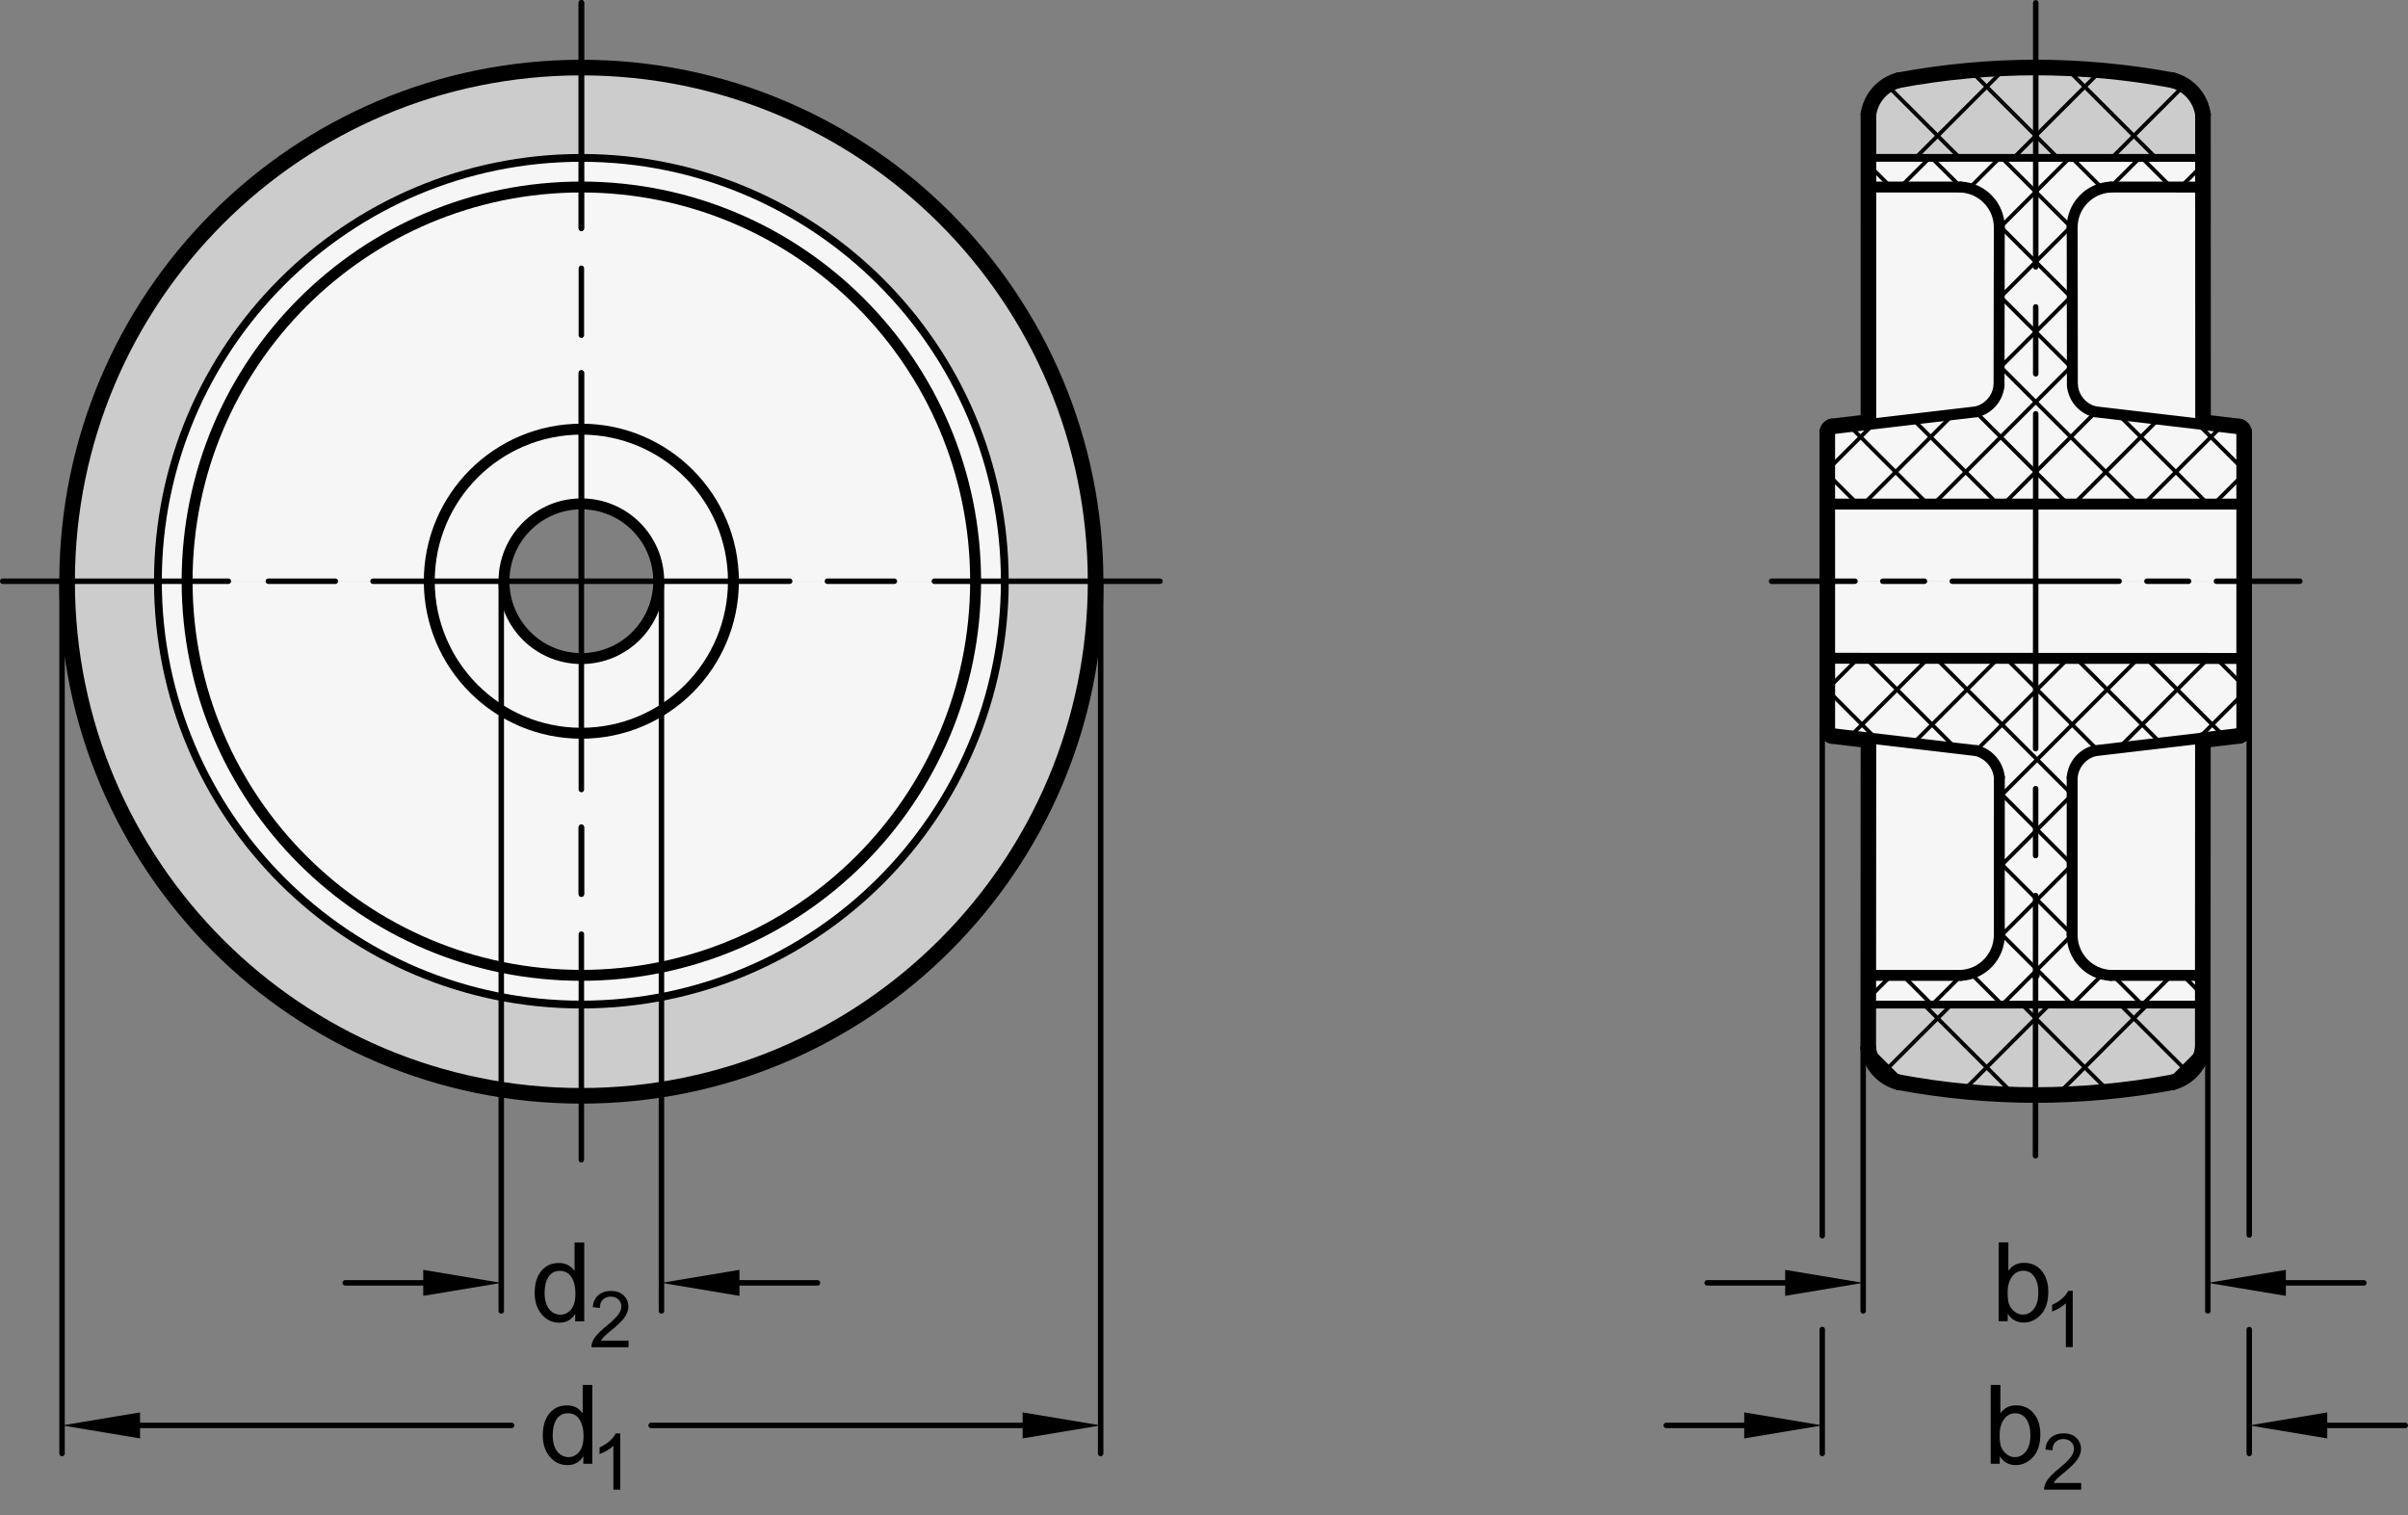 <?xml version="1.0" encoding="utf-8"?>
<!-- Generator: Adobe Illustrator 19.1.0, SVG Export Plug-In . SVG Version: 6.00 Build 0)  -->
<svg version="1.1" xmlns="http://www.w3.org/2000/svg" xmlns:xlink="http://www.w3.org/1999/xlink" x="0px" y="0px"
	 viewBox="0 0 218.734 137.664" enable-background="new 0 0 218.734 137.664" xml:space="preserve">
<rect x="0" y="0" width="218.734" height="137.664" fill="#808080" stroke="none"/>
<g id="MD_x5F_3_x5F_FUELLUNG_x5F_WS">
	<g id="LWPOLYLINE_9_">
		<path fill="#FFFFFF" d="M203.851,52.806l-37.863-0.005l-0.003,13.527c0,0.248,0.167,0.465,0.407,0.528l3.323,0.393l-0.008,24.009
			l30.385,0l0.01-24.017l3.328-0.395c0.235-0.068,0.403-0.274,0.422-0.518L203.851,52.806z"/>
	</g>
	<g id="LWPOLYLINE_10_">
		<path fill="#FFFFFF" d="M203.836,52.8l-37.851-0.006l0-13.545c0.013-0.239,0.177-0.443,0.407-0.508l3.329-0.394l0.003-24.006
			l30.389,0.006l0.004,24l3.313,0.402c0.243,0.07,0.414,0.289,0.423,0.542L203.836,52.8z"/>
	</g>
	<g id="LWPOLYLINE_11_">
		<path fill="#FFFFFF" d="M52.808,99.548C78.587,99.459,99.456,78.574,99.52,52.8H59.836c0,3.881-3.146,7.027-7.028,7.027
			S45.78,56.681,45.78,52.8H6.096C6.16,78.575,27.03,99.46,52.808,99.548"/>
	</g>
	<g id="LWPOLYLINE_12_">
		<path fill="#FFFFFF" d="M52.808,6.138c25.782,0,46.688,20.884,46.712,46.662H59.836c0.003-3.881-3.142-7.029-7.023-7.031
			c-3.881-0.003-7.03,3.141-7.033,7.022c0,0.003,0,0.007,0,0.01l-39.684,0C6.12,27.022,27.026,6.138,52.808,6.138"/>
	</g>
</g>
<g id="MD_x5F_3_x5F_FUELLUNG_x5F_GR">
	<g id="LWPOLYLINE">
		<path fill="#F6F6F6" d="M52.808,6.138c25.782,0,46.688,20.884,46.712,46.662H59.836c0.003-3.881-3.142-7.029-7.023-7.031
			c-3.881-0.003-7.03,3.141-7.033,7.022c0,0.003,0,0.007,0,0.01l-39.684,0C6.12,27.022,27.026,6.138,52.808,6.138"/>
	</g>
	<g id="LWPOLYLINE_1_">
		<path fill="#F6F6F6" d="M52.808,99.548C78.587,99.459,99.456,78.574,99.52,52.8H59.836c0,3.881-3.146,7.027-7.028,7.027
			S45.78,56.681,45.78,52.8H6.096C6.16,78.575,27.03,99.46,52.808,99.548"/>
	</g>
	<g id="LWPOLYLINE_4_">
		<path fill="#F6F6F6" d="M203.836,52.8l-37.851-0.006l0-13.545c0.013-0.239,0.177-0.443,0.407-0.508l3.329-0.394l0.003-24.006
			l30.389,0.006l0.004,24l3.313,0.402c0.243,0.07,0.414,0.289,0.423,0.542L203.836,52.8z"/>
	</g>
	<g id="LWPOLYLINE_6_">
		<path fill="#F6F6F6" d="M203.851,52.806l-37.863-0.005l-0.003,13.527c0,0.248,0.167,0.465,0.407,0.528l3.323,0.393l-0.008,24.009
			l30.385,0l0.01-24.017l3.328-0.395c0.235-0.068,0.403-0.274,0.422-0.518L203.851,52.806z"/>
	</g>
</g>
<g id="MD_x5F_6_x5F_COLOR_x5F_K027">
	<g id="LWPOLYLINE_2_">
		<path fill="#CCCCCC" d="M99.52,52.8c0,0.029,0,0.057,0,0.086C99.496,78.68,78.563,99.571,52.765,99.548S6.072,78.594,6.096,52.8
			l8.248,0.048c0.027,21.24,17.269,38.436,38.512,38.41C74.081,91.231,91.272,74.021,91.272,52.8H99.52z"/>
	</g>
	<g id="LWPOLYLINE_3_">
		<path fill="#CCCCCC" d="M99.52,52.8C99.496,27.006,78.563,6.114,52.765,6.138C27,6.162,6.12,27.039,6.096,52.8l8.248,0
			c0-21.238,17.218-38.456,38.46-38.458C74.047,14.34,91.27,31.556,91.272,52.796L99.52,52.8z"/>
	</g>
	<g id="LWPOLYLINE_5_">
		<path fill="#CCCCCC" d="M197.396,7.292c-4.115-0.77-8.292-1.159-12.478-1.161c-4.166-0.043-8.326,0.34-12.414,1.144
			c-1.466,0.379-2.562,1.6-2.78,3.099l-0.003,3.967l30.388,0.003l0.001-3.952C199.905,8.91,198.838,7.692,197.396,7.292z"/>
	</g>
	<g id="LWPOLYLINE_7_">
		<path fill="#CCCCCC" d="M197.396,98.307c-4.154,0.776-8.371,1.166-12.597,1.164c-4.126,0.033-8.246-0.351-12.295-1.147
			c-1.473-0.386-2.574-1.613-2.799-3.119l0.003-3.948l30.386,0l-0.002,3.96C199.899,96.697,198.836,97.916,197.396,98.307z"/>
	</g>
</g>
<g id="MD_x5F_1_x5F_025">
	<g id="CIRCLE">
		
			<path fill="none" stroke="#000000" stroke-width="0.354" stroke-linecap="round" stroke-linejoin="round" stroke-miterlimit="10" d="
			M99.52,52.843c0,25.794-20.914,46.705-46.712,46.705S6.096,78.637,6.096,52.843S27.01,6.138,52.808,6.138
			S99.52,27.048,99.52,52.843L99.52,52.843z"/>
	</g>
</g>
<g id="MD_x5F_1_x5F_100">
	<g id="CIRCLE_1_">
		
			<path fill="none" stroke="#000000" stroke-width="1.417" stroke-linecap="round" stroke-linejoin="round" stroke-miterlimit="10" d="
			M99.52,52.843c0,25.794-20.914,46.705-46.712,46.705S6.096,78.637,6.096,52.843S27.01,6.138,52.808,6.138
			S99.52,27.048,99.52,52.843L99.52,52.843z"/>
	</g>
	<g id="LINE_8_">
		
			<line fill="none" stroke="#000000" stroke-width="1.417" stroke-linecap="round" stroke-linejoin="round" stroke-miterlimit="10" x1="200.108" y1="10.395" x2="200.116" y2="38.354"/>
	</g>
	<g id="ARC">
		
			<path fill="none" stroke="#000000" stroke-width="1.417" stroke-linecap="round" stroke-linejoin="round" stroke-miterlimit="10" d="
			M197.353,7.288c-4.141-0.771-8.344-1.158-12.556-1.157"/>
	</g>
	<g id="ARC_1_">
		
			<path fill="none" stroke="#000000" stroke-width="1.417" stroke-linecap="round" stroke-linejoin="round" stroke-miterlimit="10" d="
			M200.108,10.395c-0.207-1.497-1.294-2.723-2.755-3.107"/>
	</g>
	<g id="LINE_14_">
		
			<line fill="none" stroke="#000000" stroke-width="1.417" stroke-linecap="round" stroke-linejoin="round" stroke-miterlimit="10" x1="169.722" y1="10.395" x2="169.721" y2="38.345"/>
	</g>
	<g id="ARC_2_">
		
			<path fill="none" stroke="#000000" stroke-width="1.417" stroke-linecap="round" stroke-linejoin="round" stroke-miterlimit="10" d="
			M185.034,6.131c-4.212-0.001-8.415,0.386-12.556,1.157"/>
	</g>
	<g id="ARC_3_">
		
			<path fill="none" stroke="#000000" stroke-width="1.417" stroke-linecap="round" stroke-linejoin="round" stroke-miterlimit="10" d="
			M172.502,7.278c-1.473,0.379-2.571,1.61-2.78,3.117"/>
	</g>
	<g id="LINE_15_">
		
			<line fill="none" stroke="#000000" stroke-width="1.417" stroke-linecap="round" stroke-linejoin="round" stroke-miterlimit="10" x1="200.091" y1="95.218" x2="200.103" y2="67.241"/>
	</g>
	<g id="ARC_4_">
		
			<path fill="none" stroke="#000000" stroke-width="1.417" stroke-linecap="round" stroke-linejoin="round" stroke-miterlimit="10" d="
			M184.778,99.476c4.212,0.003,8.416-0.382,12.557-1.152"/>
	</g>
	<g id="ARC_5_">
		
			<path fill="none" stroke="#000000" stroke-width="1.417" stroke-linecap="round" stroke-linejoin="round" stroke-miterlimit="10" d="
			M197.335,98.324c1.462-0.383,2.549-1.609,2.757-3.106"/>
	</g>
	<g id="LINE_16_">
		
			<line fill="none" stroke="#000000" stroke-width="1.417" stroke-linecap="round" stroke-linejoin="round" stroke-miterlimit="10" x1="169.705" y1="95.206" x2="169.723" y2="67.25"/>
	</g>
	<g id="ARC_6_">
		
			<path fill="none" stroke="#000000" stroke-width="1.417" stroke-linecap="round" stroke-linejoin="round" stroke-miterlimit="10" d="
			M172.459,98.314c4.141,0.773,8.344,1.162,12.556,1.162"/>
	</g>
	<g id="ARC_7_">
		
			<path fill="none" stroke="#000000" stroke-width="1.417" stroke-linecap="round" stroke-linejoin="round" stroke-miterlimit="10" d="
			M169.705,95.206c0.208,1.506,1.306,2.738,2.779,3.118"/>
	</g>
	<g id="LINE_18_">
		
			<line fill="none" stroke="#000000" stroke-width="1.417" stroke-linecap="round" stroke-linejoin="round" stroke-miterlimit="10" x1="165.984" y1="39.267" x2="165.986" y2="66.302"/>
	</g>
	<g id="ARC_8_">
		
			<path fill="none" stroke="#000000" stroke-width="1.417" stroke-linecap="round" stroke-linejoin="round" stroke-miterlimit="10" d="
			M166.392,38.739c-0.249,0.065-0.419,0.296-0.407,0.554"/>
	</g>
	<g id="LINE_19_">
		
			<line fill="none" stroke="#000000" stroke-width="1.417" stroke-linecap="round" stroke-linejoin="round" stroke-miterlimit="10" x1="166.392" y1="38.739" x2="169.721" y2="38.345"/>
	</g>
	<g id="LINE_20_">
		
			<line fill="none" stroke="#000000" stroke-width="1.417" stroke-linecap="round" stroke-linejoin="round" stroke-miterlimit="10" x1="203.852" y1="39.304" x2="203.852" y2="66.237"/>
	</g>
	<g id="ARC_13_">
		
			<path fill="none" stroke="#000000" stroke-width="1.417" stroke-linecap="round" stroke-linejoin="round" stroke-miterlimit="10" d="
			M203.852,39.304c-0.002-0.259-0.174-0.485-0.423-0.556"/>
	</g>
	<g id="LINE_82_">
		
			<line fill="none" stroke="#000000" stroke-width="1.417" stroke-linecap="round" stroke-linejoin="round" stroke-miterlimit="10" x1="203.429" y1="38.747" x2="200.116" y2="38.354"/>
	</g>
	<g id="ARC_14_">
		
			<path fill="none" stroke="#000000" stroke-width="1.417" stroke-linecap="round" stroke-linejoin="round" stroke-miterlimit="10" d="
			M165.986,66.302c-0.012,0.258,0.157,0.489,0.407,0.554"/>
	</g>
	<g id="LINE_83_">
		
			<line fill="none" stroke="#000000" stroke-width="1.417" stroke-linecap="round" stroke-linejoin="round" stroke-miterlimit="10" x1="166.393" y1="66.856" x2="169.722" y2="67.25"/>
	</g>
	<g id="ARC_15_">
		
			<path fill="none" stroke="#000000" stroke-width="1.417" stroke-linecap="round" stroke-linejoin="round" stroke-miterlimit="10" d="
			M203.43,66.846c0.267-0.077,0.443-0.332,0.422-0.609"/>
	</g>
	<g id="LINE_84_">
		
			<line fill="none" stroke="#000000" stroke-width="1.417" stroke-linecap="round" stroke-linejoin="round" stroke-miterlimit="10" x1="203.43" y1="66.846" x2="200.103" y2="67.241"/>
	</g>
</g>
<g id="MD_x5F_1_x5F_070">
	<g id="CIRCLE_2_">
		
			<path fill="none" stroke="#000000" stroke-width="0.992" stroke-linecap="round" stroke-linejoin="round" stroke-miterlimit="10" d="
			M88.62,52.796c0,19.776-16.034,35.807-35.812,35.807S16.996,72.572,16.996,52.796s16.034-35.807,35.812-35.807
			S88.62,33.02,88.62,52.796L88.62,52.796z"/>
	</g>
	<g id="CIRCLE_9_">
		
			<path fill="none" stroke="#000000" stroke-width="0.992" stroke-linecap="round" stroke-linejoin="round" stroke-miterlimit="10" d="
			M66.622,52.798c0,7.628-6.185,13.812-13.814,13.812s-13.814-6.184-13.814-13.812s6.185-13.812,13.814-13.812
			S66.622,45.17,66.622,52.798L66.622,52.798z"/>
	</g>
	<g id="CIRCLE_10_">
		
			<path fill="none" stroke="#000000" stroke-width="0.992" stroke-linecap="round" stroke-linejoin="round" stroke-miterlimit="10" d="
			M59.836,52.8c0,3.881-3.146,7.027-7.028,7.027S45.78,56.681,45.78,52.8s3.146-7.027,7.028-7.027S59.836,48.919,59.836,52.8
			L59.836,52.8z"/>
	</g>
	<g id="LINE_9_">
		
			<line fill="none" stroke="#000000" stroke-width="0.992" stroke-linecap="round" stroke-linejoin="round" stroke-miterlimit="10" x1="169.721" y1="38.558" x2="179.531" y2="37.408"/>
	</g>
	<g id="LINE_10_">
		
			<line fill="none" stroke="#000000" stroke-width="0.992" stroke-linecap="round" stroke-linejoin="round" stroke-miterlimit="10" x1="181.586" y1="34.993" x2="181.609" y2="20.642"/>
	</g>
	<g id="LINE_11_">
		
			<line fill="none" stroke="#000000" stroke-width="0.992" stroke-linecap="round" stroke-linejoin="round" stroke-miterlimit="10" x1="165.983" y1="45.792" x2="203.835" y2="45.792"/>
	</g>
	<g id="LINE_12_">
		
			<line fill="none" stroke="#000000" stroke-width="0.992" stroke-linecap="round" stroke-linejoin="round" stroke-miterlimit="10" x1="200.117" y1="38.558" x2="190.266" y2="37.4"/>
	</g>
	<g id="LINE_13_">
		
			<line fill="none" stroke="#000000" stroke-width="0.992" stroke-linecap="round" stroke-linejoin="round" stroke-miterlimit="10" x1="188.247" y1="34.994" x2="188.229" y2="20.551"/>
	</g>
	<g id="LINE_29_">
		
			<line fill="none" stroke="#000000" stroke-width="0.992" stroke-linecap="round" stroke-linejoin="round" stroke-miterlimit="10" x1="165.982" y1="59.801" x2="203.832" y2="59.815"/>
	</g>
	<g id="LINE_35_">
		
			<line fill="none" stroke="#000000" stroke-width="0.992" stroke-linecap="round" stroke-linejoin="round" stroke-miterlimit="10" x1="181.613" y1="70.605" x2="181.609" y2="84.942"/>
	</g>
	<g id="LINE_36_">
		
			<line fill="none" stroke="#000000" stroke-width="0.992" stroke-linecap="round" stroke-linejoin="round" stroke-miterlimit="10" x1="188.227" y1="70.644" x2="188.227" y2="84.912"/>
	</g>
	<g id="ARC_9_">
		
			<path fill="none" stroke="#000000" stroke-width="0.992" stroke-linecap="round" stroke-linejoin="round" stroke-miterlimit="10" d="
			M179.531,37.408c1.132-0.281,1.958-1.253,2.055-2.415"/>
	</g>
	<g id="ARC_10_">
		
			<path fill="none" stroke="#000000" stroke-width="0.992" stroke-linecap="round" stroke-linejoin="round" stroke-miterlimit="10" d="
			M188.247,34.994c0.095,1.15,0.906,2.115,2.023,2.406"/>
	</g>
	<g id="LINE_74_">
		
			<line fill="none" stroke="#000000" stroke-width="0.992" stroke-linecap="round" stroke-linejoin="round" stroke-miterlimit="10" x1="169.722" y1="16.989" x2="178.106" y2="16.992"/>
	</g>
	<g id="LINE_75_">
		
			<line fill="none" stroke="#000000" stroke-width="0.992" stroke-linecap="round" stroke-linejoin="round" stroke-miterlimit="10" x1="169.709" y1="88.61" x2="178.106" y2="88.608"/>
	</g>
	<g id="LINE_77_">
		
			<line fill="none" stroke="#000000" stroke-width="0.992" stroke-linecap="round" stroke-linejoin="round" stroke-miterlimit="10" x1="191.731" y1="88.608" x2="200.094" y2="88.611"/>
	</g>
	<g id="LINE_78_">
		
			<line fill="none" stroke="#000000" stroke-width="0.992" stroke-linecap="round" stroke-linejoin="round" stroke-miterlimit="10" x1="169.715" y1="67.036" x2="179.525" y2="68.19"/>
	</g>
	<g id="LINE_79_">
		
			<line fill="none" stroke="#000000" stroke-width="0.992" stroke-linecap="round" stroke-linejoin="round" stroke-miterlimit="10" x1="200.111" y1="67.048" x2="190.261" y2="68.202"/>
	</g>
	<g id="ARC_11_">
		
			<path fill="none" stroke="#000000" stroke-width="0.992" stroke-linecap="round" stroke-linejoin="round" stroke-miterlimit="10" d="
			M181.613,70.605c-0.127-1.16-0.957-2.122-2.087-2.416"/>
	</g>
	<g id="ARC_12_">
		
			<path fill="none" stroke="#000000" stroke-width="0.992" stroke-linecap="round" stroke-linejoin="round" stroke-miterlimit="10" d="
			M190.264,68.202c-1.13,0.298-1.947,1.278-2.037,2.442"/>
	</g>
	<g id="LINE_85_">
		
			<line fill="none" stroke="#000000" stroke-width="0.992" stroke-linecap="round" stroke-linejoin="round" stroke-miterlimit="10" x1="200.108" y1="16.995" x2="191.731" y2="16.992"/>
	</g>
	<g id="ARC_16_">
		
			<path fill="none" stroke="#000000" stroke-width="0.992" stroke-linecap="round" stroke-linejoin="round" stroke-miterlimit="10" d="
			M181.609,20.688c0.016-1.973-1.532-3.606-3.503-3.697"/>
	</g>
	<g id="ARC_17_">
		
			<path fill="none" stroke="#000000" stroke-width="0.992" stroke-linecap="round" stroke-linejoin="round" stroke-miterlimit="10" d="
			M191.731,16.992c-1.972,0.09-3.519,1.723-3.503,3.697"/>
	</g>
	<g id="ARC_18_">
		
			<path fill="none" stroke="#000000" stroke-width="0.992" stroke-linecap="round" stroke-linejoin="round" stroke-miterlimit="10" d="
			M178.106,88.608c1.972-0.09,3.519-1.723,3.503-3.697"/>
	</g>
	<g id="ARC_19_">
		
			<path fill="none" stroke="#000000" stroke-width="0.992" stroke-linecap="round" stroke-linejoin="round" stroke-miterlimit="10" d="
			M188.227,84.912c-0.016,1.973,1.532,3.606,3.503,3.697"/>
	</g>
</g>
<g id="MD_x5F_2_x5F_BEMASSUNG">
	<g id="LINE">
		
			<line stroke="#000000" stroke-width="0.496" stroke-linecap="round" stroke-linejoin="round" stroke-miterlimit="10" x1="5.635" y1="52.791" x2="5.635" y2="132.039"/>
	</g>
	<g id="LINE_1_">
		
			<line stroke="#000000" stroke-width="0.496" stroke-linecap="round" stroke-linejoin="round" stroke-miterlimit="10" x1="99.98" y1="52.8" x2="99.98" y2="132.039"/>
	</g>
	<g id="LINE_2_">
		
			<line stroke="#000000" stroke-width="0.496" stroke-linecap="round" stroke-linejoin="round" stroke-miterlimit="10" x1="12.722" y1="129.488" x2="46.471" y2="129.488"/>
	</g>
	<g id="LINE_3_">
		
			<line stroke="#000000" stroke-width="0.496" stroke-linecap="round" stroke-linejoin="round" stroke-miterlimit="10" x1="92.894" y1="129.488" x2="59.145" y2="129.488"/>
	</g>
	<g id="SOLID">
		<polygon points="12.722,128.307 5.635,129.488 12.722,130.669 		"/>
	</g>
	<g id="SOLID_1_">
		<polygon points="92.894,128.307 99.98,129.488 92.894,130.669 		"/>
	</g>
	<g id="MTEXT">
		<g>
			<path d="M53.808,132.971h-0.821v-0.66h-0.02c-0.316,0.521-0.793,0.782-1.432,0.782c-0.635,0-1.166-0.252-1.591-0.755
				s-0.638-1.155-0.638-1.957c0-0.837,0.2-1.499,0.601-1.984s0.93-0.728,1.588-0.728c0.619,0,1.09,0.236,1.413,0.708h0.02v-2.57
				h0.879V132.971z M51.628,132.37c0.384,0,0.71-0.158,0.978-0.475c0.267-0.315,0.401-0.795,0.401-1.437
				c0-0.632-0.122-1.136-0.367-1.51c-0.244-0.375-0.595-0.563-1.051-0.563s-0.801,0.184-1.034,0.55
				c-0.233,0.367-0.35,0.848-0.35,1.444c0,0.43,0.063,0.794,0.188,1.092c0.125,0.299,0.3,0.522,0.525,0.672
				C51.145,132.295,51.381,132.37,51.628,132.37z"/>
		</g>
		<g>
			<path d="M56.342,135.322h-0.625v-3.979c-0.313,0.296-0.73,0.547-1.253,0.753v-0.604c0.72-0.345,1.21-0.771,1.471-1.28h0.406
				V135.322z"/>
		</g>
	</g>
	<g id="LINE_4_">
		
			<line stroke="#000000" stroke-width="0.496" stroke-linecap="round" stroke-linejoin="round" stroke-miterlimit="10" x1="45.532" y1="52.8" x2="45.532" y2="119.09"/>
	</g>
	<g id="LINE_5_">
		
			<line stroke="#000000" stroke-width="0.496" stroke-linecap="round" stroke-linejoin="round" stroke-miterlimit="10" x1="60.084" y1="52.794" x2="60.084" y2="119.09"/>
	</g>
	<g id="LINE_6_">
		
			<line stroke="#000000" stroke-width="0.496" stroke-linecap="round" stroke-linejoin="round" stroke-miterlimit="10" x1="38.446" y1="116.539" x2="31.359" y2="116.539"/>
	</g>
	<g id="LINE_7_">
		
			<line stroke="#000000" stroke-width="0.496" stroke-linecap="round" stroke-linejoin="round" stroke-miterlimit="10" x1="67.17" y1="116.539" x2="74.257" y2="116.539"/>
	</g>
	<g id="MTEXT_1_">
		<g>
			<path d="M53.07,120.035H52.25v-0.66h-0.02c-0.316,0.521-0.793,0.782-1.432,0.782c-0.635,0-1.166-0.252-1.591-0.755
				s-0.638-1.155-0.638-1.957c0-0.837,0.2-1.499,0.601-1.984s0.93-0.728,1.588-0.728c0.619,0,1.09,0.236,1.413,0.708h0.02v-2.57
				h0.879V120.035z M50.891,119.435c0.384,0,0.71-0.158,0.978-0.475c0.267-0.315,0.401-0.795,0.401-1.437
				c0-0.632-0.122-1.136-0.367-1.51c-0.244-0.375-0.595-0.563-1.051-0.563s-0.801,0.184-1.034,0.55
				c-0.233,0.367-0.35,0.848-0.35,1.444c0,0.43,0.063,0.794,0.188,1.092c0.125,0.299,0.3,0.522,0.525,0.672
				C50.407,119.359,50.643,119.435,50.891,119.435z"/>
		</g>
		<g>
			<path d="M57.091,122.387h-3.369c0-0.287,0.1-0.577,0.3-0.871c0.2-0.294,0.575-0.661,1.123-1.104
				c0.335-0.268,0.635-0.55,0.899-0.845s0.396-0.591,0.396-0.89c0-0.257-0.091-0.469-0.272-0.637s-0.411-0.251-0.688-0.251
				c-0.28,0-0.515,0.086-0.705,0.258c-0.19,0.173-0.286,0.43-0.288,0.772l-0.642-0.073c0.04-0.477,0.209-0.841,0.509-1.093
				c0.299-0.252,0.679-0.378,1.14-0.378c0.5,0,0.889,0.138,1.167,0.414s0.418,0.61,0.418,1.001c0,0.326-0.118,0.656-0.353,0.991
				c-0.234,0.334-0.703,0.781-1.403,1.341c-0.368,0.294-0.612,0.547-0.732,0.76h2.502V122.387z"/>
		</g>
	</g>
	<g id="SOLID_2_">
		<polygon points="38.446,115.358 45.532,116.539 38.446,117.72 		"/>
	</g>
	<g id="SOLID_3_">
		<polygon points="67.17,115.358 60.084,116.539 67.17,117.72 		"/>
	</g>
	<g id="LINE_21_">
		
			<line stroke="#000000" stroke-width="0.496" stroke-linecap="round" stroke-linejoin="round" stroke-miterlimit="10" x1="165.525" y1="120.776" x2="165.525" y2="132.039"/>
	</g>
	<g id="LINE_22_">
		
			<line stroke="#000000" stroke-width="0.496" stroke-linecap="round" stroke-linejoin="round" stroke-miterlimit="10" x1="204.313" y1="120.785" x2="204.313" y2="132.039"/>
	</g>
	<g id="LINE_23_">
		
			<line stroke="#000000" stroke-width="0.496" stroke-linecap="round" stroke-linejoin="round" stroke-miterlimit="10" x1="158.439" y1="129.488" x2="151.352" y2="129.488"/>
	</g>
	<g id="LINE_24_">
		
			<line stroke="#000000" stroke-width="0.496" stroke-linecap="round" stroke-linejoin="round" stroke-miterlimit="10" x1="211.399" y1="129.488" x2="218.486" y2="129.488"/>
	</g>
	<g id="MTEXT_2_">
		<g>
			<path d="M181.734,128.367c0.326-0.466,0.792-0.698,1.398-0.698c0.668,0,1.202,0.242,1.603,0.728s0.602,1.119,0.602,1.901
				c0,0.902-0.225,1.594-0.672,2.074c-0.448,0.48-0.973,0.721-1.571,0.721c-0.609,0-1.084-0.257-1.423-0.772h-0.02v0.65h-0.821
				v-7.164h0.88v2.561H181.734z M183.024,132.37c0.408,0,0.744-0.176,1.01-0.525c0.266-0.351,0.398-0.842,0.398-1.474
				c0-0.609-0.122-1.092-0.367-1.449c-0.244-0.356-0.581-0.535-1.011-0.535c-0.424,0-0.766,0.185-1.024,0.553
				s-0.389,0.834-0.389,1.397c0,0.551,0.054,0.942,0.161,1.175c0.107,0.233,0.27,0.435,0.486,0.604
				C182.505,132.285,182.751,132.37,183.024,132.37z"/>
		</g>
		<g>
			<path d="M189.044,135.322h-3.369c0-0.287,0.101-0.577,0.3-0.871c0.2-0.294,0.575-0.661,1.123-1.104
				c0.335-0.268,0.635-0.55,0.898-0.845s0.396-0.591,0.396-0.89c0-0.257-0.091-0.469-0.272-0.637s-0.411-0.251-0.688-0.251
				c-0.28,0-0.515,0.086-0.704,0.258c-0.19,0.173-0.286,0.43-0.288,0.772l-0.643-0.073c0.04-0.477,0.209-0.841,0.509-1.093
				s0.68-0.378,1.14-0.378c0.5,0,0.889,0.138,1.168,0.414c0.278,0.276,0.418,0.61,0.418,1.001c0,0.326-0.117,0.656-0.353,0.991
				c-0.234,0.334-0.702,0.781-1.403,1.341c-0.367,0.294-0.611,0.547-0.732,0.76h2.502V135.322z"/>
		</g>
	</g>
	<g id="SOLID_4_">
		<polygon points="158.439,128.307 165.525,129.488 158.439,130.669 		"/>
	</g>
	<g id="SOLID_5_">
		<polygon points="211.399,128.307 204.313,129.488 211.399,130.669 		"/>
	</g>
	<g id="LINE_25_">
		
			<line stroke="#000000" stroke-width="0.496" stroke-linecap="round" stroke-linejoin="round" stroke-miterlimit="10" x1="169.244" y1="95.206" x2="169.244" y2="119.09"/>
	</g>
	<g id="LINE_26_">
		
			<line stroke="#000000" stroke-width="0.496" stroke-linecap="round" stroke-linejoin="round" stroke-miterlimit="10" x1="200.552" y1="95.218" x2="200.552" y2="119.09"/>
	</g>
	<g id="LINE_27_">
		
			<line stroke="#000000" stroke-width="0.496" stroke-linecap="round" stroke-linejoin="round" stroke-miterlimit="10" x1="162.158" y1="116.539" x2="155.071" y2="116.539"/>
	</g>
	<g id="LINE_28_">
		
			<line stroke="#000000" stroke-width="0.496" stroke-linecap="round" stroke-linejoin="round" stroke-miterlimit="10" x1="207.639" y1="116.539" x2="214.725" y2="116.539"/>
	</g>
	<g id="MTEXT_3_">
		<g>
			<path d="M182.457,115.418c0.326-0.466,0.792-0.698,1.398-0.698c0.668,0,1.202,0.242,1.603,0.728s0.602,1.119,0.602,1.901
				c0,0.902-0.225,1.594-0.672,2.074c-0.448,0.48-0.973,0.721-1.571,0.721c-0.609,0-1.084-0.257-1.423-0.772h-0.02v0.65h-0.821
				v-7.164h0.88v2.561H182.457z M183.747,119.421c0.408,0,0.744-0.176,1.01-0.525c0.266-0.351,0.398-0.842,0.398-1.474
				c0-0.609-0.122-1.092-0.367-1.449c-0.244-0.356-0.581-0.535-1.011-0.535c-0.424,0-0.766,0.185-1.024,0.553
				s-0.389,0.834-0.389,1.397c0,0.551,0.054,0.942,0.161,1.175c0.107,0.233,0.27,0.435,0.486,0.604
				C183.228,119.336,183.473,119.421,183.747,119.421z"/>
		</g>
		<g>
			<path d="M188.279,122.373h-0.624v-3.979c-0.313,0.296-0.73,0.547-1.253,0.753v-0.604c0.72-0.345,1.21-0.771,1.471-1.28h0.406
				V122.373z"/>
		</g>
	</g>
	<g id="SOLID_6_">
		<polygon points="162.158,115.358 169.244,116.539 162.158,117.72 		"/>
	</g>
	<g id="SOLID_7_">
		<polygon points="207.639,115.358 200.552,116.539 207.639,117.72 		"/>
	</g>
	<g id="LINE_86_">
		
			<line stroke="#000000" stroke-width="0.496" stroke-linecap="round" stroke-linejoin="round" stroke-miterlimit="10" x1="165.525" y1="66.302" x2="165.525" y2="112.257"/>
	</g>
	<g id="LINE_87_">
		
			<line stroke="#000000" stroke-width="0.496" stroke-linecap="round" stroke-linejoin="round" stroke-miterlimit="10" x1="204.313" y1="66.236" x2="204.313" y2="112.191"/>
	</g>
</g>
<g id="MD_x5F_2_x5F_MITTELLINIE">
	<g id="LINE_17_">
		<path d="M208.909,53.048h-7.577c-0.137,0-0.248-0.111-0.248-0.248s0.111-0.248,0.248-0.248h7.577c0.137,0,0.248,0.111,0.248,0.248
			S209.045,53.048,208.909,53.048z M198.806,53.048h-3.788c-0.137,0-0.248-0.111-0.248-0.248s0.111-0.248,0.248-0.248h3.788
			c0.137,0,0.248,0.111,0.248,0.248S198.943,53.048,198.806,53.048z M192.492,53.048h-15.153c-0.137,0-0.248-0.111-0.248-0.248
			s0.111-0.248,0.248-0.248h15.153c0.137,0,0.248,0.111,0.248,0.248S192.628,53.048,192.492,53.048z M174.813,53.048h-3.789
			c-0.137,0-0.248-0.111-0.248-0.248s0.111-0.248,0.248-0.248h3.789c0.137,0,0.248,0.111,0.248,0.248S174.95,53.048,174.813,53.048z
			 M168.499,53.048h-7.577c-0.137,0-0.248-0.111-0.248-0.248s0.111-0.248,0.248-0.248h7.577c0.137,0,0.248,0.111,0.248,0.248
			S168.635,53.048,168.499,53.048z"/>
	</g>
</g>
<g id="MD_x5F_1_x5F_035">
	<g id="LINE_30_">
		
			<line fill="none" stroke="#000000" stroke-width="0.496" stroke-linecap="round" stroke-linejoin="round" stroke-miterlimit="10" x1="184.918" y1="37.59" x2="184.912" y2="68.01"/>
	</g>
	<g id="LINE_31_">
		
			<line fill="none" stroke="#000000" stroke-width="0.496" stroke-linecap="round" stroke-linejoin="round" stroke-miterlimit="10" x1="184.918" y1="27.877" x2="184.918" y2="33.957"/>
	</g>
	<g id="LINE_32_">
		
			<line fill="none" stroke="#000000" stroke-width="0.496" stroke-linecap="round" stroke-linejoin="round" stroke-miterlimit="10" x1="184.919" y1="0.257" x2="184.919" y2="24.244"/>
	</g>
	<g id="LINE_33_">
		
			<line fill="none" stroke="#000000" stroke-width="0.496" stroke-linecap="round" stroke-linejoin="round" stroke-miterlimit="10" x1="184.908" y1="77.723" x2="184.91" y2="71.643"/>
	</g>
	<g id="LINE_34_">
		
			<line fill="none" stroke="#000000" stroke-width="0.496" stroke-linecap="round" stroke-linejoin="round" stroke-miterlimit="10" x1="184.896" y1="104.989" x2="184.906" y2="81.356"/>
	</g>
	<g id="LINE_37_">
		
			<line fill="none" stroke="#000000" stroke-width="0.496" stroke-linecap="round" stroke-linejoin="round" stroke-miterlimit="10" x1="52.809" y1="33.879" x2="52.808" y2="52.8"/>
	</g>
	<g id="LINE_38_">
		
			<line fill="none" stroke="#000000" stroke-width="0.496" stroke-linecap="round" stroke-linejoin="round" stroke-miterlimit="10" x1="52.808" y1="0.248" x2="52.809" y2="20.74"/>
	</g>
	<g id="LINE_39_">
		
			<line fill="none" stroke="#000000" stroke-width="0.496" stroke-linecap="round" stroke-linejoin="round" stroke-miterlimit="10" x1="52.809" y1="24.372" x2="52.809" y2="30.453"/>
	</g>
	<g id="LINE_40_">
		
			<line fill="none" stroke="#000000" stroke-width="0.496" stroke-linecap="round" stroke-linejoin="round" stroke-miterlimit="10" x1="52.808" y1="105.352" x2="52.809" y2="84.86"/>
	</g>
	<g id="LINE_41_">
		
			<line fill="none" stroke="#000000" stroke-width="0.496" stroke-linecap="round" stroke-linejoin="round" stroke-miterlimit="10" x1="52.809" y1="81.228" x2="52.809" y2="75.147"/>
	</g>
	<g id="LINE_42_">
		
			<line fill="none" stroke="#000000" stroke-width="0.496" stroke-linecap="round" stroke-linejoin="round" stroke-miterlimit="10" x1="33.884" y1="52.8" x2="52.808" y2="52.8"/>
	</g>
	<g id="LINE_43_">
		
			<line fill="none" stroke="#000000" stroke-width="0.496" stroke-linecap="round" stroke-linejoin="round" stroke-miterlimit="10" x1="0.248" y1="52.8" x2="20.743" y2="52.8"/>
	</g>
	<g id="LINE_44_">
		
			<line fill="none" stroke="#000000" stroke-width="0.496" stroke-linecap="round" stroke-linejoin="round" stroke-miterlimit="10" x1="24.375" y1="52.8" x2="30.457" y2="52.8"/>
	</g>
	<g id="LINE_45_">
		
			<line fill="none" stroke="#000000" stroke-width="0.496" stroke-linecap="round" stroke-linejoin="round" stroke-miterlimit="10" x1="52.809" y1="33.879" x2="52.808" y2="52.8"/>
	</g>
	<g id="LINE_46_">
		
			<line fill="none" stroke="#000000" stroke-width="0.496" stroke-linecap="round" stroke-linejoin="round" stroke-miterlimit="10" x1="52.808" y1="0.248" x2="52.809" y2="20.74"/>
	</g>
	<g id="LINE_47_">
		
			<line fill="none" stroke="#000000" stroke-width="0.496" stroke-linecap="round" stroke-linejoin="round" stroke-miterlimit="10" x1="52.809" y1="71.721" x2="52.808" y2="52.8"/>
	</g>
	<g id="LINE_48_">
		
			<line fill="none" stroke="#000000" stroke-width="0.496" stroke-linecap="round" stroke-linejoin="round" stroke-miterlimit="10" x1="52.809" y1="81.228" x2="52.809" y2="75.147"/>
	</g>
	<g id="LINE_49_">
		
			<line fill="none" stroke="#000000" stroke-width="0.496" stroke-linecap="round" stroke-linejoin="round" stroke-miterlimit="10" x1="71.732" y1="52.8" x2="52.808" y2="52.8"/>
	</g>
	<g id="LINE_50_">
		
			<line fill="none" stroke="#000000" stroke-width="0.496" stroke-linecap="round" stroke-linejoin="round" stroke-miterlimit="10" x1="105.368" y1="52.8" x2="84.873" y2="52.8"/>
	</g>
	<g id="LINE_51_">
		
			<line fill="none" stroke="#000000" stroke-width="0.496" stroke-linecap="round" stroke-linejoin="round" stroke-miterlimit="10" x1="81.241" y1="52.8" x2="75.159" y2="52.8"/>
	</g>
</g>
<g id="MD_x5F_2_x5F_SCHRAFFUR">
	<g id="HATCH">
		<path fill-rule="evenodd" clip-rule="evenodd" fill="none" d="M190.27,37.4l9.847,1.158v-0.213l3.313,0.402
			c0.248,0.072,0.42,0.298,0.423,0.556l-0.009,6.49l-9.875,0.001l-18.094-0.006l-9.889,0.003l0-6.499
			c-0.008-0.256,0.16-0.485,0.407-0.554l3.329-0.394v0.213l9.845-1.132c1.164-0.326,1.982-1.369,2.02-2.577l0.024-14.207
			c-0.009-1.955-1.55-3.56-3.503-3.65l-8.379-0.003l-0.003-2.649l30.385,0.003l0.001,2.649l-8.38,0
			c-1.919,0.088-3.445,1.64-3.502,3.559l0.027,14.299C188.276,36.056,189.1,37.101,190.27,37.4L190.27,37.4z"/>
		
			<path fill="none" stroke="#000000" stroke-width="0.354" stroke-linecap="round" stroke-linejoin="round" stroke-miterlimit="10" d="
			M168.741,45.791l-2.756-2.755 M175.102,45.789l-7.227-7.225 M181.468,45.791l-7.699-7.698 M187.834,45.793l-8.358-8.357
			 M194.2,45.795l-12.612-12.61 M200.564,45.794l-8.142-8.141 M188.253,33.486l-6.654-6.653 M171.755,16.99l-2.03-2.029
			 M203.847,42.715l-4.214-4.213 M188.241,27.111l-6.69-6.689 M178.127,16.998l-2.657-2.657 M188.229,20.736l-6.395-6.394
			 M191.054,17.197l-2.856-2.855 M197.213,16.992l-2.649-2.649 M203.847,43.041l-2.754,2.754 M201.956,38.569l-7.228,7.226
			 M196.077,38.083l-7.711,7.71 M190.383,37.414l-8.379,8.377 M188.253,33.181l-12.61,12.608 M200.11,14.963l-2.03,2.029
			 M188.241,26.83l-6.653,6.652 M177.393,37.676l-8.116,8.115 M194.365,14.343l-2.656,2.655 M188.258,20.449l-6.659,6.658
			 M170.202,38.503l-4.217,4.216 M188.002,14.342l-6.393,6.392 M181.639,14.342L178.78,17.2 M175.275,14.341l-2.649,2.649"/>
	</g>
	<g id="HATCH_1_">
		<path fill-rule="evenodd" clip-rule="evenodd" fill="none" d="M190.27,68.191l9.847-1.158v0.213l3.313-0.402
			c0.248-0.072,0.42-0.298,0.423-0.556l-0.009-6.49l-9.875-0.001l-18.094,0.006l-9.889-0.003l0,6.499
			c-0.008,0.256,0.16,0.485,0.407,0.554l3.329,0.394v-0.213l9.845,1.132c1.164,0.326,1.982,1.369,2.02,2.577l0.024,14.203
			c-0.002,1.96-1.545,3.573-3.503,3.663l-8.379-0.006l-0.003,2.649l30.385-0.003l0.001-2.649l-8.38,0.009
			c-1.972-0.09-3.519-1.723-3.503-3.697l0.028-14.17C188.276,69.535,189.1,68.49,190.27,68.191L190.27,68.191z"/>
		
			<path fill="none" stroke="#000000" stroke-width="0.354" stroke-linecap="round" stroke-linejoin="round" stroke-miterlimit="10" d="
			M175.475,91.25l-2.646-2.646 M181.838,91.249l-2.899-2.899 M188.202,91.249l-6.593-6.592 M194.565,91.248l-2.641-2.64
			 M188.227,84.912l-6.629-6.628 M170.427,67.114l-4.443-4.442 M200.11,90.429l-1.828-1.828 M188.24,78.561l-6.652-6.651
			 M177.618,67.941l-8.142-8.141 M188.253,72.211l-12.411-12.409 M190.562,68.156l-8.358-8.356 M196.256,67.487l-7.69-7.689
			 M202.134,67.001l-7.206-7.205 M203.847,62.35l-2.554-2.554 M197.264,88.602l-2.646,2.646 M191.093,88.41l-2.839,2.839
			 M188.227,84.912l-6.339,6.338 M203.847,62.931l-4.152,4.151 M188.24,78.536l-6.708,6.707 M178.193,88.581l-2.669,2.668
			 M200.618,59.797l-8.135,8.134 M188.253,72.16l-6.654,6.653 M171.807,88.603l-2.082,2.082 M194.255,59.796L181.589,72.46
			 M187.889,59.798l-8.364,8.362 M181.523,59.8l-7.705,7.704 M175.157,59.802l-7.232,7.231 M168.795,59.8l-2.811,2.81"/>
	</g>
	<g id="HATCH_2_">
		<polygon fill-rule="evenodd" clip-rule="evenodd" fill="none" points="197.399,7.291 184.921,6.129 172.507,7.273 169.727,10.372 
			169.724,14.339 200.112,14.342 200.113,10.39 		"/>
		
			<path fill="none" stroke="#000000" stroke-width="0.354" stroke-linecap="round" stroke-linejoin="round" stroke-miterlimit="10" d="
			M178.013,14.339l-6.477-6.476 M186.924,14.34l-7.969-7.968 M195.834,14.341l-8.08-8.079 M199.542,9.141l-1.355-1.354
			 M198.304,7.859l-6.482,6.481 M190.848,6.407l-7.935,7.933 M182.1,6.244l-8.096,8.095 M171.627,7.808l-1.316,1.316"/>
	</g>
	<g id="HATCH_3_">
		<polygon fill-rule="evenodd" clip-rule="evenodd" fill="none" points="197.399,98.309 184.921,99.471 172.507,98.327 
			169.727,95.228 169.724,91.261 200.112,91.258 200.113,95.21 		"/>
		
			<path fill="none" stroke="#000000" stroke-width="0.354" stroke-linecap="round" stroke-linejoin="round" stroke-miterlimit="10" d="
			M172.987,98.396l-3.261-3.26 M182.889,99.388l-8.128-8.127 M191.539,99.128l-7.87-7.868 M198.769,97.449l-6.191-6.19
			 M200.113,95.132l-3.252,3.252 M195.078,91.259l-8.117,8.116 M186.168,91.26l-7.898,7.897 M177.257,91.261l-6.191,6.19"/>
	</g>
</g>
<g id="MD_x5F_1_x5F_050">
	<g id="LINE_76_">
		
			<line fill="none" stroke="#000000" stroke-width="0.709" stroke-linecap="round" stroke-linejoin="round" stroke-miterlimit="10" x1="184.903" y1="88.611" x2="184.919" y2="88.611"/>
	</g>
	<g id="CIRCLE_29_">
		
			<path fill="none" stroke="#000000" stroke-width="0.709" stroke-linecap="round" stroke-linejoin="round" stroke-miterlimit="10" d="
			M91.272,52.8c0,21.24-17.221,38.458-38.464,38.458S14.344,74.04,14.344,52.8s17.221-38.458,38.464-38.458
			S91.272,31.56,91.272,52.8L91.272,52.8z"/>
	</g>
	<g id="LINE_80_">
		
			<line fill="none" stroke="#000000" stroke-width="0.709" stroke-linecap="round" stroke-linejoin="round" stroke-miterlimit="10" x1="169.722" y1="14.34" x2="200.109" y2="14.343"/>
	</g>
	<g id="LINE_81_">
		
			<line fill="none" stroke="#000000" stroke-width="0.709" stroke-linecap="round" stroke-linejoin="round" stroke-miterlimit="10" x1="169.707" y1="91.258" x2="200.093" y2="91.258"/>
	</g>
</g>
</svg>
